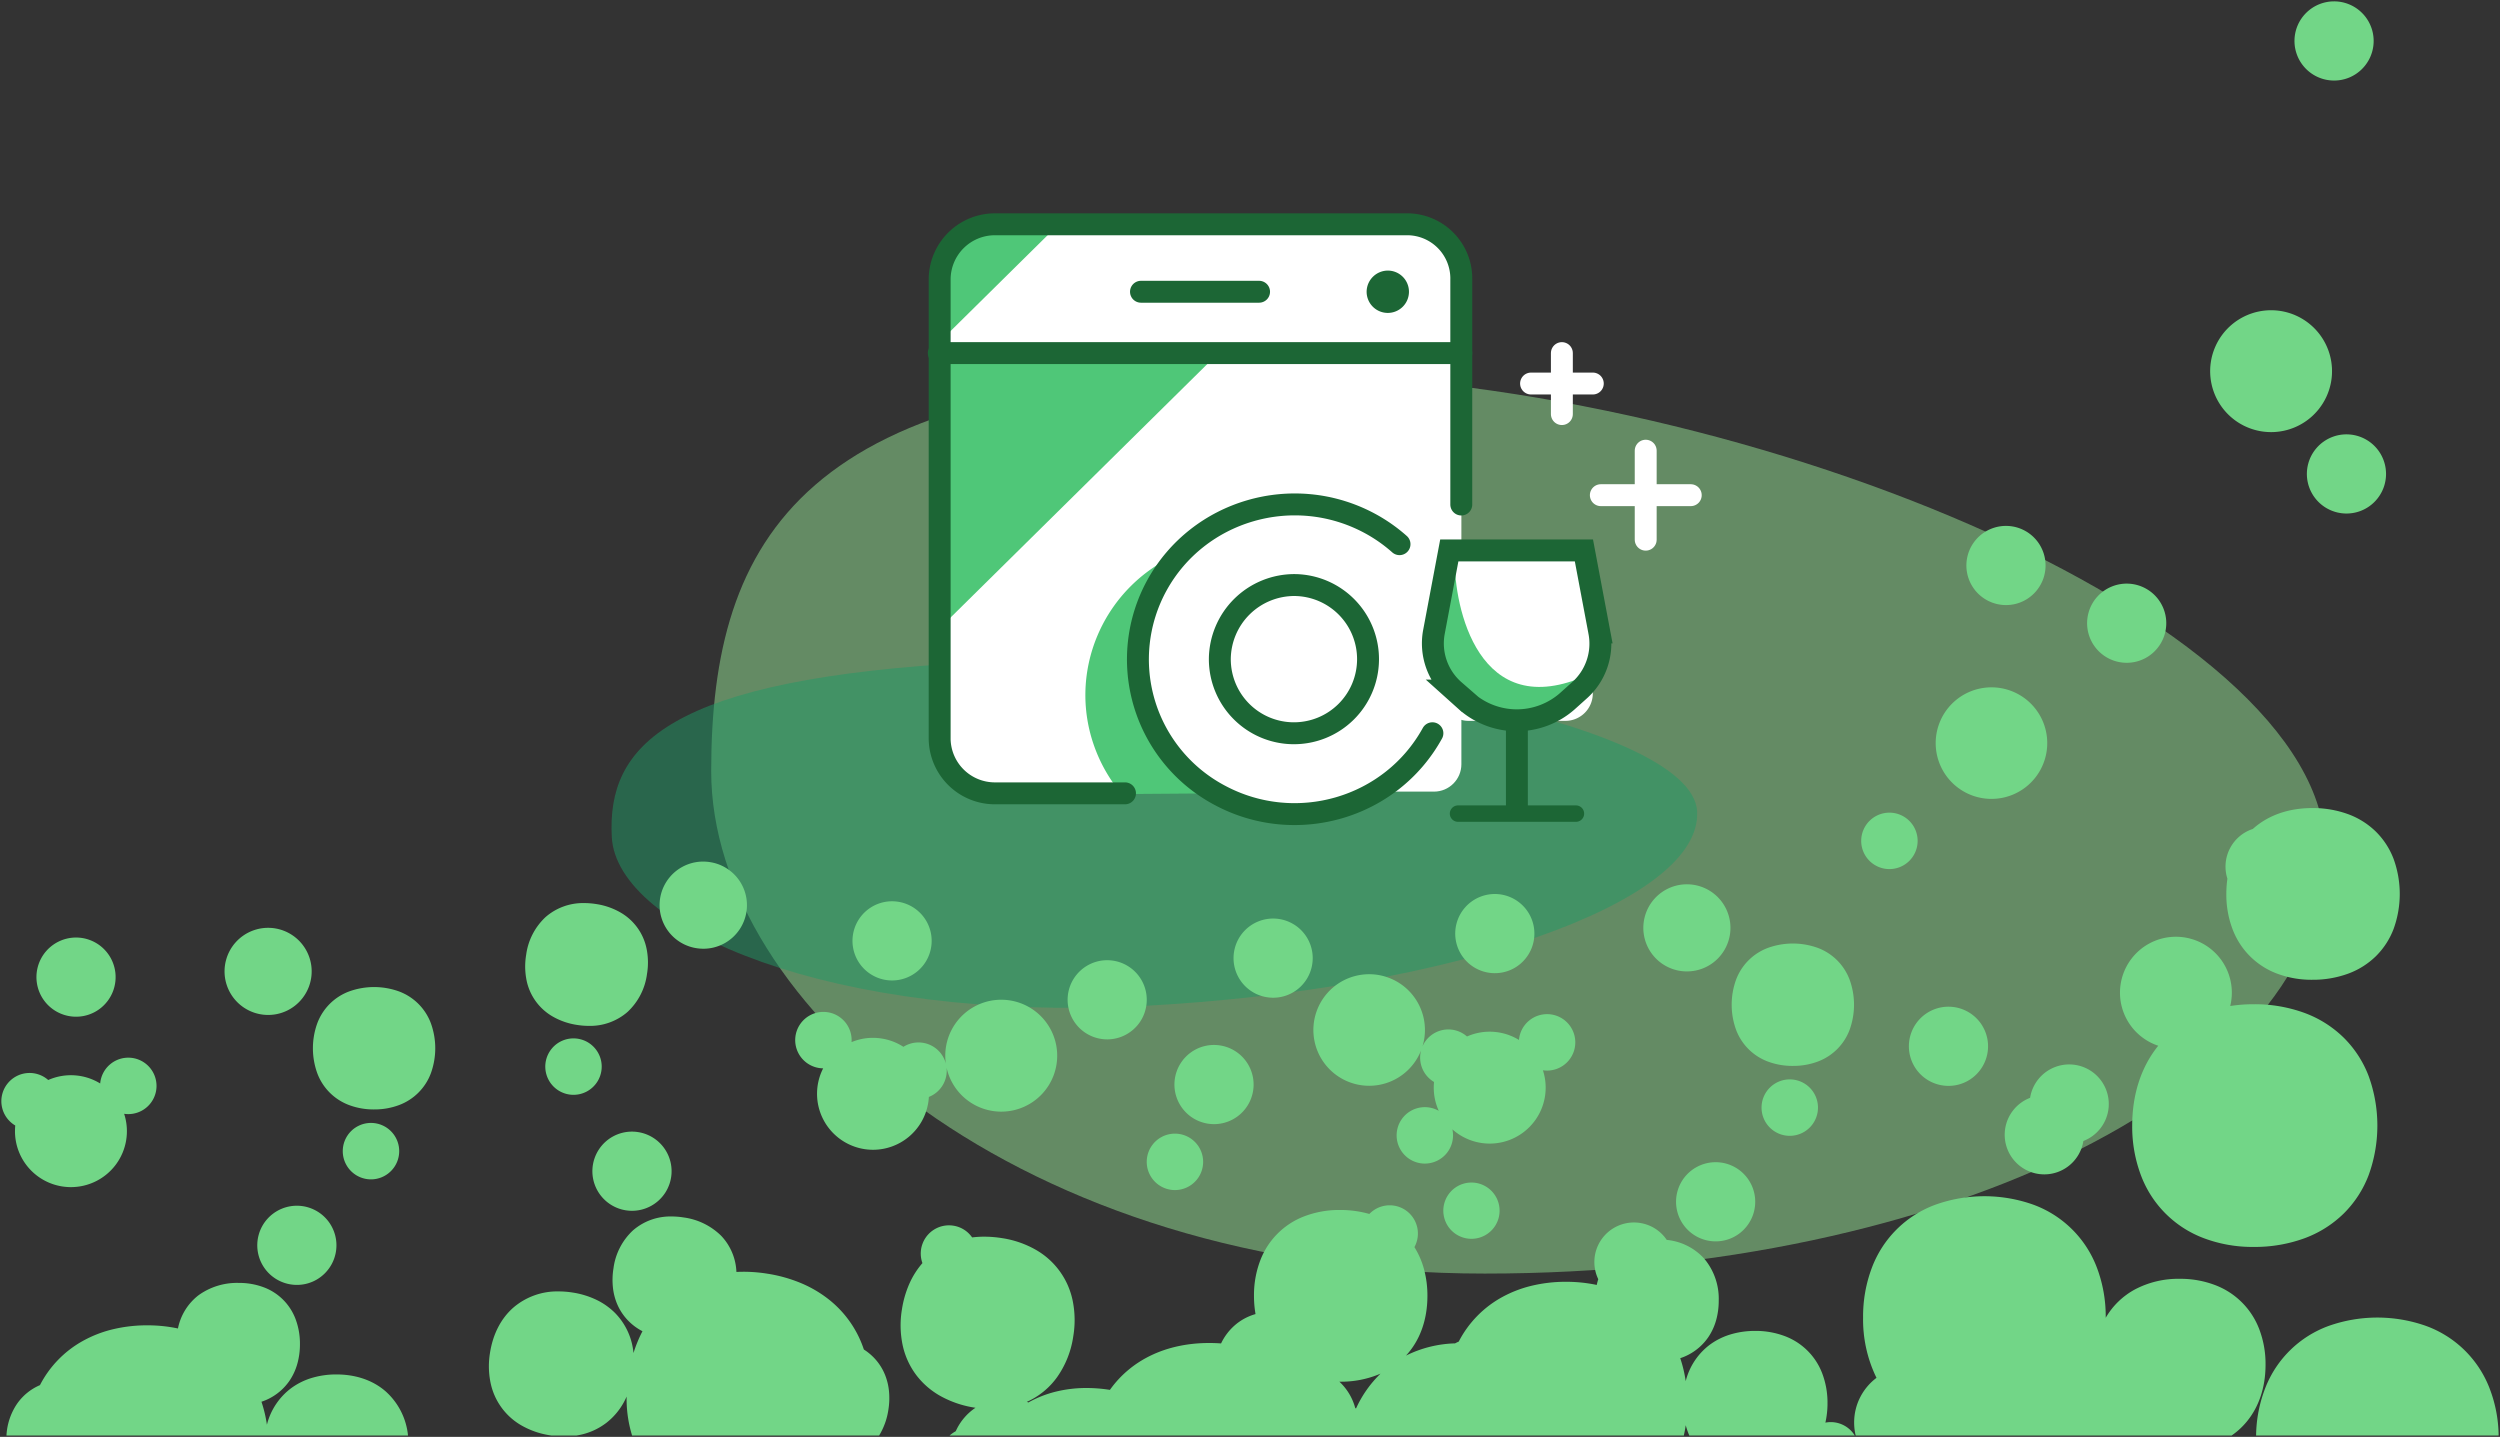<svg xmlns="http://www.w3.org/2000/svg" width="912.566" height="524.501" viewBox="0 0 912.566 524.501">
  <rect x="0" y="0" width="912.566" height="524.501" fill="#333333" stroke="none"/>
  <g id="Gruppe_648" data-name="Gruppe 648" transform="translate(-8004.92 6184.5)">
    <g id="Gruppe_647" data-name="Gruppe 647" transform="translate(7848 -8317.188)">
      <g id="Gruppe_597" data-name="Gruppe 597" transform="translate(377.271 2275.359)">
        <path id="Pfad_1152" data-name="Pfad 1152" d="M221.211-12.4c169.461,0,386.17,89.068,386.17,174.244S470.005,316.074,300.544,316.074,18.2,217.883,18.2,132.707,51.75-12.4,221.211-12.4Z" transform="translate(21.057 6.145)" fill="#96e596" opacity="0.5"/>
        <path id="Pfad_1153" data-name="Pfad 1153" d="M136.491,0C250.425,0,396.124,34.832,396.124,68.142s-92.362,60.313-206.3,60.313S0,90.055,0,56.745,22.557,0,136.491,0Z" transform="translate(0 106.207) rotate(-3)" fill="#209b66" opacity="0.5" style="mix-blend-mode: multiply;isolation: isolate"/>
      </g>
      <g id="Gruppe_592" data-name="Gruppe 592" transform="translate(499.591 2214.559)">
        <path id="Rechteck_149" data-name="Rechteck 149" d="M0,0H55.349a0,0,0,0,1,0,0V54.574a10,10,0,0,1-10,10H10a10,10,0,0,1-10-10V0A0,0,0,0,1,0,0Z" transform="translate(183.395 116.687)" fill="#fff"/>
        <circle id="Ellipse_1721" data-name="Ellipse 1721" cx="59.039" cy="59.039" r="59.039" transform="translate(70.85 100.082)" fill="#fff"/>
        <rect id="Rechteck_148" data-name="Rechteck 148" width="190.033" height="206.638" rx="10" transform="translate(0.741 0.454)" fill="#fff"/>
        <path id="Pfad_1143" data-name="Pfad 1143" d="M35.288,51.866v98.809l100.74-99.463Z" transform="translate(-35.288 -2.877)" fill="#4fc778"/>
        <path id="Pfad_1144" data-name="Pfad 1144" d="M35.289,60.738V83.069L78.795,40.113l-22.881.13A20.625,20.625,0,0,0,35.289,60.738" transform="translate(-35.286 -39.846)" fill="#4fc778"/>
        <path id="Pfad_1145" data-name="Pfad 1145" d="M86.55,67.963c-.8,15.064,6.631,59.648,44.831,45.121l-11.936,15.051-30.573-3.2L76.463,105.877Z" transform="translate(101.869 52.924)" fill="#4fc778"/>
        <path id="Pfad_1146" data-name="Pfad 1146" d="M95.862,155.852A55.949,55.949,0,0,1,83.393,67.645c-29.265,11.685-43.4,44.6-31.561,73.494a56.3,56.3,0,0,0,9.078,14.977Z" transform="translate(5.874 51.867)" fill="#4fc778"/>
        <g id="Gruppe_588" data-name="Gruppe 588" transform="translate(0.002 0)">
          <g id="Gruppe_587" data-name="Gruppe 587">
            <path id="Pfad_1147" data-name="Pfad 1147" d="M103.012,247.769H55.262a20.166,20.166,0,0,1-19.9-19.646V60.025a20.164,20.164,0,0,1,19.9-19.971h150.28a19.783,19.783,0,0,1,20.226,19.312c.009.221.009.437,0,.658v82.317" transform="translate(-35.034 -40.051)" fill="none" stroke="#1c6635" stroke-linecap="round" stroke-miterlimit="10" stroke-width="8"/>
            <line id="Linie_169" data-name="Linie 169" x2="190.735" transform="translate(0 47.021)" fill="none" stroke="#1c6635" stroke-linecap="round" stroke-miterlimit="10" stroke-width="8"/>
            <line id="Linie_170" data-name="Linie 170" x2="43.108" transform="translate(73.813 24.625)" fill="none" stroke="#1c6635" stroke-linecap="round" stroke-miterlimit="10" stroke-width="8"/>
            <line id="Linie_171" data-name="Linie 171" x2="43.041" transform="translate(189.543 215.118)" fill="none" stroke="#1c6635" stroke-linecap="round" stroke-miterlimit="10" stroke-width="6"/>
            <line id="Linie_172" data-name="Linie 172" y2="29.402" transform="translate(211.031 183.425)" fill="none" stroke="#1c6635" stroke-linecap="round" stroke-miterlimit="10" stroke-width="8"/>
            <path id="Pfad_1148" data-name="Pfad 1148" d="M86.367,70.457a27.05,27.05,0,1,1-27.39,27.052A27.223,27.223,0,0,1,86.367,70.457Z" transform="translate(43.619 61.233)" fill="none" stroke="#1c6635" stroke-linecap="round" stroke-miterlimit="10" stroke-width="8"/>
            <path id="Pfad_1149" data-name="Pfad 1149" d="M159.59,147.19c-15.1,27.416-49.859,37.546-77.63,22.639A56.145,56.145,0,0,1,59.035,93.185c15.1-27.424,49.851-37.555,77.626-22.647a57.258,57.258,0,0,1,10.923,7.631" transform="translate(20.602 38.596)" fill="none" stroke="#1c6635" stroke-linecap="round" stroke-miterlimit="10" stroke-width="8"/>
            <path id="Pfad_1150" data-name="Pfad 1150" d="M130.345,118.685l-4.444,3.989a27.909,27.909,0,0,1-36.676,0l-4.444-3.989a22.818,22.818,0,0,1-7.493-21.214l5.639-29.932h49.14l5.639,29.932A22.816,22.816,0,0,1,130.345,118.685Z" transform="translate(103.431 51.512)" fill="none" stroke="#1c6635" stroke-linecap="round" stroke-miterlimit="10" stroke-width="8"/>
          </g>
        </g>
        <path id="Pfad_1151" data-name="Pfad 1151" d="M79.18,43.953a7.727,7.727,0,1,1-7.831,7.727,7.778,7.778,0,0,1,7.831-7.727" transform="translate(84.834 -27.053)" fill="#1c6635"/>
        <line id="Linie_173" data-name="Linie 173" y2="22.256" transform="translate(227.453 47.022)" fill="none" stroke="#fff" stroke-linecap="round" stroke-miterlimit="10" stroke-width="8"/>
        <line id="Linie_174" data-name="Linie 174" x1="22.54" transform="translate(216.203 58.128)" fill="none" stroke="#fff" stroke-linecap="round" stroke-miterlimit="10" stroke-width="8"/>
        <line id="Linie_175" data-name="Linie 175" y2="32.48" transform="translate(258.054 82.643)" fill="none" stroke="#fff" stroke-linecap="round" stroke-miterlimit="10" stroke-width="8"/>
        <line id="Linie_176" data-name="Linie 176" x1="32.822" transform="translate(241.676 98.881)" fill="none" stroke="#fff" stroke-linecap="round" stroke-miterlimit="10" stroke-width="8"/>
      </g>
    </g>
    <path id="Differenzmenge_17" data-name="Differenzmenge 17" d="M631.555,523.5H363.534a14.567,14.567,0,0,1,2.259-1.575,20.391,20.391,0,0,1,7.195-8.554l-.084-.013-.069-.011a37.38,37.38,0,0,1-12.673-4.287,28.535,28.535,0,0,1-8.96-7.863,27.932,27.932,0,0,1-4.812-10.777,35.384,35.384,0,0,1-.23-13.027,37.031,37.031,0,0,1,2.713-9.323,29.955,29.955,0,0,1,4.758-7.5,10.3,10.3,0,0,1,9.68-13.79,10.427,10.427,0,0,1,1.623.128,10.214,10.214,0,0,1,6.838,4.284,35.747,35.747,0,0,1,4.428-.271,41.3,41.3,0,0,1,6.441.522,35.611,35.611,0,0,1,12.321,4.233,27.756,27.756,0,0,1,13.511,18.6,35.607,35.607,0,0,1,.218,13.019,34.28,34.28,0,0,1-5.818,14.783,27.309,27.309,0,0,1-11.121,9.134c.212.082.393.155.552.221a40.34,40.34,0,0,1,9.94-3.927,46.453,46.453,0,0,1,11.276-1.349,55.293,55.293,0,0,1,8.548.685c7.844-11.036,20.718-17.114,36.249-17.114,1.46,0,2.915.054,4.325.161a20.64,20.64,0,0,1,5.187-6.781,19.706,19.706,0,0,1,7.389-3.933,38.923,38.923,0,0,1-.56-6.661,35.6,35.6,0,0,1,2.252-12.825,27.756,27.756,0,0,1,16.256-16.259,35.6,35.6,0,0,1,12.831-2.254,38.772,38.772,0,0,1,10.773,1.453,10.3,10.3,0,0,1,16.451,12.1,29.972,29.972,0,0,1,3.525,8.153,37.035,37.035,0,0,1,1.221,9.632c0,8.735-2.706,16.279-7.826,21.816a42.8,42.8,0,0,1,17.906-4.465c.439-.23.894-.448,1.352-.649A38.779,38.779,0,0,1,564.843,473.2a43.45,43.45,0,0,1,10.944-4.311,53.031,53.031,0,0,1,12.743-1.5,53.881,53.881,0,0,1,11.241,1.147c.154-.716.341-1.422.554-2.1a14.452,14.452,0,0,1,13.009-20.7,14.608,14.608,0,0,1,2.278.18,14.4,14.4,0,0,1,9.714,6.184,21.107,21.107,0,0,1,13.809,6.994,22.755,22.755,0,0,1,5.168,15.138,26.383,26.383,0,0,1-.975,7.264,21.238,21.238,0,0,1-2.8,6.058,19.948,19.948,0,0,1-10.273,7.719,47.99,47.99,0,0,1,1.994,8.384,23.893,23.893,0,0,1,8.938-13.4A24.745,24.745,0,0,1,648.6,486.6a30.853,30.853,0,0,1,9.012-1.283,30,30,0,0,1,10.8,1.9A23.363,23.363,0,0,1,682.107,500.9a29.971,29.971,0,0,1,1.9,10.8,31.928,31.928,0,0,1-.77,7.095,10.3,10.3,0,0,1,10.724,4.71l-60.4,0a26.616,26.616,0,0,1-1.3-3.767c-.187,1.281-.423,2.549-.7,3.767ZM505.84,503.855a20.391,20.391,0,0,1,5.767,9.573c.093.074.187.15.286.233a41.679,41.679,0,0,1,8.958-12.741,36.421,36.421,0,0,1-14.856,2.935ZM831.526,523.5H694.282a20.526,20.526,0,0,1-.549-4.724,20.206,20.206,0,0,1,2.22-9.271,20.611,20.611,0,0,1,5.935-7.059,48.44,48.44,0,0,1-4.891-22,50.335,50.335,0,0,1,3.182-18.125,39.227,39.227,0,0,1,22.974-22.982,53.185,53.185,0,0,1,36.263,0,39.228,39.228,0,0,1,22.965,22.982,50.339,50.339,0,0,1,3.182,18.125v.074a27.411,27.411,0,0,1,10.864-10.448,33.9,33.9,0,0,1,16.146-3.772,35.6,35.6,0,0,1,12.83,2.254,27.747,27.747,0,0,1,16.251,16.259,35.62,35.62,0,0,1,2.251,12.825c0,11.148-4.4,20.333-12.378,25.863Zm97.46,0H840.455a49.488,49.488,0,0,1,3.469-17.642,39.207,39.207,0,0,1,22.917-22.323,53.256,53.256,0,0,1,35.748,0,39.207,39.207,0,0,1,22.929,22.323,49.486,49.486,0,0,1,3.469,17.641Zm-591.147,0H247.65a45.72,45.72,0,0,1-2-14.22,24.341,24.341,0,0,1-7.334,9.55,23.77,23.77,0,0,1-10.968,4.67h-9.184l-.433-.066a30.008,30.008,0,0,1-10.375-3.563,23.356,23.356,0,0,1-11.377-15.66,30.006,30.006,0,0,1-.183-10.968c1.073-6.774,3.99-12.435,8.437-16.371a24.6,24.6,0,0,1,16.615-5.97,32.957,32.957,0,0,1,5.137.415,30.852,30.852,0,0,1,8.7,2.677,24.749,24.749,0,0,1,6.747,4.781A23.89,23.89,0,0,1,248.16,493.4a47.932,47.932,0,0,1,3.281-7.969A19.948,19.948,0,0,1,242.5,476.2a21.244,21.244,0,0,1-1.813-6.421,26.389,26.389,0,0,1,.173-7.327A22.914,22.914,0,0,1,248,448.6a20.818,20.818,0,0,1,14.066-5.055,27.878,27.878,0,0,1,4.348.351,24.01,24.01,0,0,1,13.8,6.746,20.323,20.323,0,0,1,5.519,13.154c.878-.047,1.773-.07,2.657-.07a55.33,55.33,0,0,1,8.624.7,53.029,53.029,0,0,1,12.352,3.47,43.457,43.457,0,0,1,10.135,5.97,38.782,38.782,0,0,1,12.75,18.236,20.152,20.152,0,0,1,4.572,3.994,19.541,19.541,0,0,1,3.1,5.124,21.622,21.622,0,0,1,1.5,6.072,26.569,26.569,0,0,1-.226,6.838,25.1,25.1,0,0,1-3.368,9.372h0Zm-171.975,0H19.283a22.737,22.737,0,0,1,3.667-11.292,19.542,19.542,0,0,1,8.554-7.1A38.78,38.78,0,0,1,46.95,489.091a43.463,43.463,0,0,1,10.944-4.311,53.035,53.035,0,0,1,12.743-1.5,53.886,53.886,0,0,1,11.24,1.147A20.326,20.326,0,0,1,89.387,472.3a24.007,24.007,0,0,1,14.687-4.5,25.387,25.387,0,0,1,9.147,1.606,19.779,19.779,0,0,1,11.585,11.587,25.367,25.367,0,0,1,1.6,9.137,26.381,26.381,0,0,1-.975,7.264,21.238,21.238,0,0,1-2.8,6.058,19.951,19.951,0,0,1-10.273,7.719,48.008,48.008,0,0,1,1.993,8.387,23.9,23.9,0,0,1,8.938-13.4,24.751,24.751,0,0,1,7.412-3.668,30.856,30.856,0,0,1,9.012-1.283c7.053,0,13.228,2.1,17.857,6.074a24.888,24.888,0,0,1,8.285,16.219h0Zm-40.581-54.978A14.449,14.449,0,1,1,135.5,464.29,14.354,14.354,0,0,1,125.284,468.522Zm714.25-13.86a50.39,50.39,0,0,1-18.139-3.182,39.2,39.2,0,0,1-22.979-22.974,50.364,50.364,0,0,1-3.183-18.138c0-11.4,3.288-21.473,9.509-29.142a20.414,20.414,0,1,1,26.271-14.507,55.358,55.358,0,0,1,8.521-.644,52.8,52.8,0,0,1,18.642,3.186,40.335,40.335,0,0,1,14.246,9,39.5,39.5,0,0,1,9.1,13.981,52.966,52.966,0,0,1,0,36.263,39.466,39.466,0,0,1-9.1,13.98,40.314,40.314,0,0,1-14.246,8.995A52.86,52.86,0,0,1,839.534,454.662Zm-196.357-2.031a14.449,14.449,0,1,1,10.216-4.232A14.355,14.355,0,0,1,643.177,452.631Zm-89.132-.932a10.453,10.453,0,0,1-1.625-.129,10.269,10.269,0,1,1,1.625.129ZM247.632,441.474a14.58,14.58,0,0,1-2.278-.18,14.45,14.45,0,0,1,2.243-28.723,14.608,14.608,0,0,1,2.278.18,14.45,14.45,0,0,1-2.243,28.723Zm198.183-7.567a10.384,10.384,0,0,1-1.623-.128,10.3,10.3,0,0,1,1.6-20.472,10.4,10.4,0,0,1,1.624.128,10.3,10.3,0,0,1-1.6,20.472Zm-403-1.076a20.407,20.407,0,0,1-20.425-20.424c0-.689.035-1.385.1-2.068a10.3,10.3,0,1,1,12.034-16.605,20.461,20.461,0,0,1,18.969,1.261,10.3,10.3,0,1,1,10.261,11.184,10.393,10.393,0,0,1-1.522-.112,20.417,20.417,0,0,1-19.421,26.763ZM152.339,430a10.3,10.3,0,1,1,10.3-10.3A10.31,10.31,0,0,1,152.339,430Zm610.795-1.822a14.453,14.453,0,0,1-5.174-27.945,14.45,14.45,0,1,1,19.448,15.755,14.452,14.452,0,0,1-14.274,12.19Zm-226.1-3.936a10.432,10.432,0,0,1-1.625-.129,10.3,10.3,0,0,1,1.6-20.472,10.424,10.424,0,0,1,1.624.128,10.259,10.259,0,0,1,3.48,1.217,20.26,20.26,0,0,1-1.833-8.469c0-.689.035-1.385.1-2.068a10.314,10.314,0,0,1-4.716-11.56,20.36,20.36,0,1,1,.492-1.409,10.3,10.3,0,0,1,16.258-3.635,20.463,20.463,0,0,1,18.969,1.261,10.3,10.3,0,1,1,10.261,11.184,10.385,10.385,0,0,1-1.521-.111,20.428,20.428,0,0,1-33.042,21.559,10.3,10.3,0,0,1-10.049,12.5ZM335.615,419.2a20.6,20.6,0,0,1-3.22-.255,20.438,20.438,0,0,1-15-29.472,10.448,10.448,0,0,1-1.521-.128,10.3,10.3,0,0,1,1.6-20.472A10.427,10.427,0,0,1,319.1,369a10.3,10.3,0,0,1,8.662,10.9,20.2,20.2,0,0,1,7.8-1.56,20.645,20.645,0,0,1,3.22.255,20.261,20.261,0,0,1,7.911,3.027,10.259,10.259,0,0,1,5.5-1.6,10.421,10.421,0,0,1,1.624.128,10.3,10.3,0,0,1,8.364,7.6,20.425,20.425,0,1,1,20.247,17.53,20.643,20.643,0,0,1-3.219-.254,20.433,20.433,0,0,1-16.76-15.794,10.3,10.3,0,0,1-6.467,10.673c-.039.683-.113,1.376-.221,2.059A20.43,20.43,0,0,1,335.615,419.2Zm334.616-5.093a10.3,10.3,0,1,1,10.3-10.3A10.31,10.31,0,0,1,670.231,414.106Zm-210.142-4.268a14.582,14.582,0,0,1-2.278-.18,14.45,14.45,0,0,1,2.241-28.722,14.606,14.606,0,0,1,2.279.18,14.45,14.45,0,0,1-2.243,28.722Zm-306.612-5.366a25.405,25.405,0,0,1-9.147-1.6,19.762,19.762,0,0,1-11.585-11.585,26.85,26.85,0,0,1,0-18.285,19.788,19.788,0,0,1,11.585-11.592,26.8,26.8,0,0,1,18.286,0A19.787,19.787,0,0,1,174.195,373a26.854,26.854,0,0,1,0,18.285,19.762,19.762,0,0,1-11.579,11.585A25.365,25.365,0,0,1,153.477,404.473Zm72.8-5.332a10.386,10.386,0,0,1-1.623-.128,10.3,10.3,0,0,1,1.6-20.473,10.427,10.427,0,0,1,1.623.128,10.3,10.3,0,0,1-1.6,20.472Zm501.887-3.268a14.45,14.45,0,1,1,10.217-4.232A14.353,14.353,0,0,1,728.168,395.872Zm-56.8-7.29a25.409,25.409,0,0,1-9.147-1.6,19.762,19.762,0,0,1-11.585-11.585,26.85,26.85,0,0,1,0-18.285,19.788,19.788,0,0,1,11.585-11.592,26.8,26.8,0,0,1,18.286,0,19.787,19.787,0,0,1,11.579,11.592,26.853,26.853,0,0,1,0,18.285,19.761,19.761,0,0,1-11.579,11.585A25.368,25.368,0,0,1,671.37,388.582ZM421.086,378.9a14.594,14.594,0,0,1-2.278-.18A14.45,14.45,0,0,1,421.049,350a14.614,14.614,0,0,1,2.279.18,14.45,14.45,0,0,1-2.243,28.722Zm-189.2-4.926h0a27.989,27.989,0,0,1-4.354-.352,25.37,25.37,0,0,1-8.775-3.014,19.762,19.762,0,0,1-9.624-13.254,25.415,25.415,0,0,1-.153-9.286,22.931,22.931,0,0,1,7.142-13.861,20.806,20.806,0,0,1,14.062-5.059,27.854,27.854,0,0,1,4.337.35,25.374,25.374,0,0,1,8.783,3.019,19.786,19.786,0,0,1,9.629,13.261,25.377,25.377,0,0,1,.155,9.276,22.933,22.933,0,0,1-7.14,13.866A20.808,20.808,0,0,1,231.884,373.975ZM44.674,370.624a14.449,14.449,0,1,1,10.217-4.232A14.353,14.353,0,0,1,44.674,370.624Zm70.114-.642a15.9,15.9,0,1,1,11.245-4.658A15.8,15.8,0,0,1,114.788,369.982Zm366.859-6.288a14.45,14.45,0,1,1,10.217-4.232A14.354,14.354,0,0,1,481.647,363.694Zm-139.083-6.3a14.589,14.589,0,0,1-2.278-.18,14.451,14.451,0,0,1,2.243-28.723,14.6,14.6,0,0,1,2.278.18,14.45,14.45,0,0,1-2.243,28.723Zm518.361-.251a35.623,35.623,0,0,1-12.83-2.252,27.732,27.732,0,0,1-16.251-16.255,35.643,35.643,0,0,1-2.251-12.831,39.531,39.531,0,0,1,.386-5.565,14.462,14.462,0,0,1,9.276-18.149c5.547-4.989,13.04-7.626,21.669-7.626a37.367,37.367,0,0,1,13.191,2.254,28.528,28.528,0,0,1,10.079,6.368,27.936,27.936,0,0,1,6.437,9.892,37.478,37.478,0,0,1,0,25.656,27.921,27.921,0,0,1-6.437,9.891,28.522,28.522,0,0,1-10.079,6.364A37.4,37.4,0,0,1,860.925,357.14Zm-298.357-2.408a14.449,14.449,0,1,1,10.216-4.232A14.355,14.355,0,0,1,562.568,354.732Zm70.113-.641a15.9,15.9,0,1,1,11.245-4.658A15.8,15.8,0,0,1,632.68,354.091Zm-359.037-8.284a16.136,16.136,0,0,1-2.507-.2A15.9,15.9,0,0,1,273.6,314a16.075,16.075,0,0,1,2.508.2,15.9,15.9,0,0,1-2.469,31.613Zm432.964-29.069a10.3,10.3,0,1,1,10.3-10.3A10.31,10.31,0,0,1,706.607,316.739Zm37.212-25.624a20.36,20.36,0,1,1,7.95-1.6A20.295,20.295,0,0,1,743.819,291.115Zm49.4-49.681a14.449,14.449,0,1,1,10.217-4.232A14.354,14.354,0,0,1,793.218,241.434Zm-44.065-21.069a14.449,14.449,0,1,1,10.217-4.232A14.354,14.354,0,0,1,749.153,220.365Zm124.284-33.417a14.448,14.448,0,1,1,10.217-4.232A14.355,14.355,0,0,1,873.436,186.948ZM845.9,157.232a22.242,22.242,0,1,1,8.685-1.753A22.174,22.174,0,0,1,845.9,157.232ZM868.919,28.9A14.449,14.449,0,0,1,858.7,4.232a14.449,14.449,0,1,1,20.434,20.434A14.355,14.355,0,0,1,868.919,28.9Z" transform="translate(7988 -6184)" fill="#72d687" stroke="rgba(0,0,0,0)" stroke-miterlimit="10" stroke-width="1"/>
  </g>
</svg>
